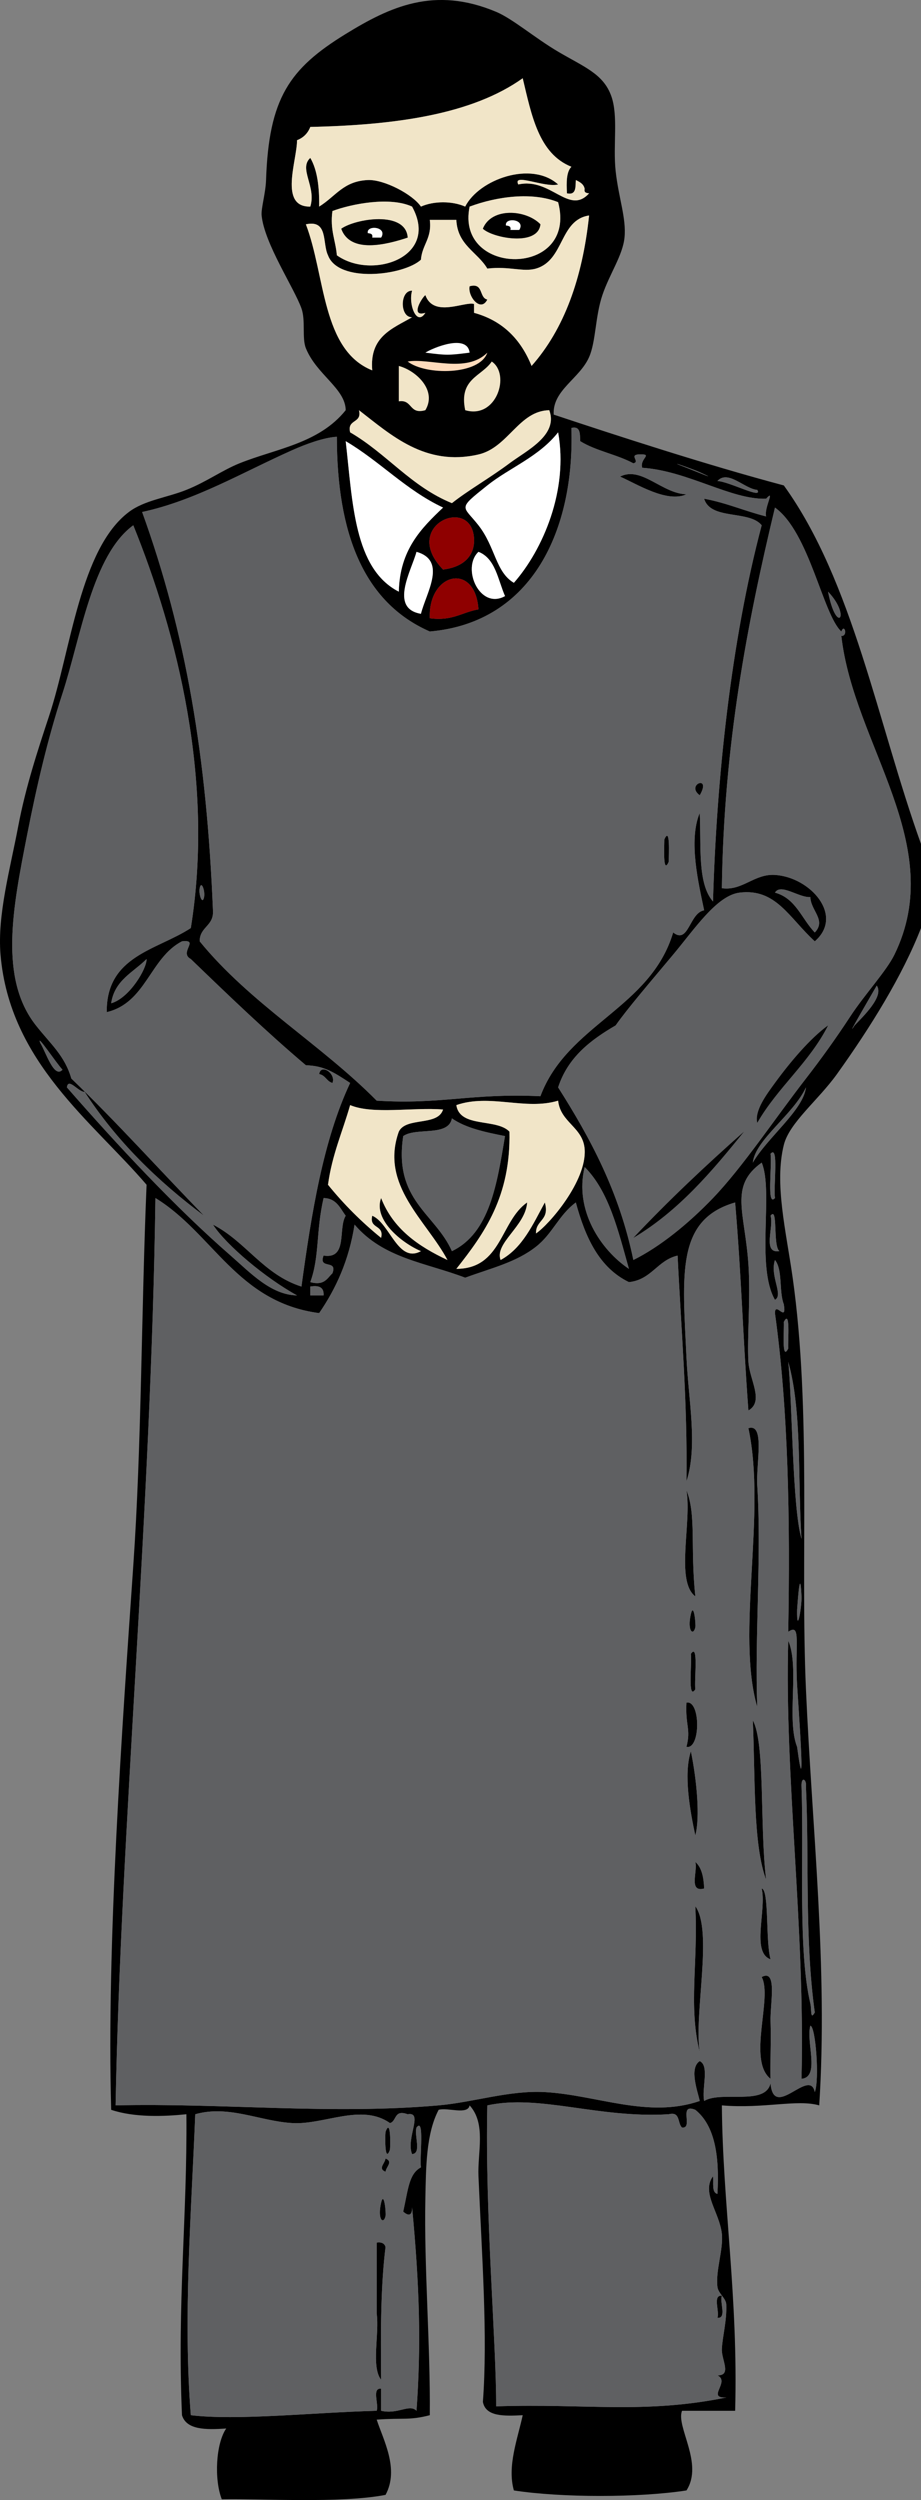 <?xml version="1.0" encoding="utf-8"?>
<!-- Generator: Adobe Illustrator 12.0.1, SVG Export Plug-In . SVG Version: 6.00 Build 51448)  -->
<!DOCTYPE svg PUBLIC "-//W3C//DTD SVG 1.1//EN" "http://www.w3.org/Graphics/SVG/1.1/DTD/svg11.dtd">
<svg  version="1.1" id="Layer_1" xmlns="http://www.w3.org/2000/svg" xmlns:xlink="http://www.w3.org/1999/xlink" width="208.094" height="564.781"
	 viewBox="0 0 208.094 564.781" overflow="visible" enable-background="new 0 0 208.094 564.781" xml:space="preserve">
<rect x="0" y="0" width="208.094" height="564.781" fill="#808080" stroke="none"/>
<g>
	<path fill-rule="evenodd" clip-rule="evenodd" d="M208.094,190.656c0,6.333,0,12.665,0,18.998
		c-4.161,10.718-11.404,22.399-18.997,32.996c-4.246,5.925-10.747,10.964-11.999,15.998c-2.177,8.752,0.513,19.445,2,29.996
		c4.251,30.15,1.725,63.985,3,92.988c1.386,31.531,4.991,62.994,2.999,93.988c-5.003-1.437-12.479,0.802-21.997,0
		c0.176,22.346,3.711,43.271,3,68.992c-4,0-7.999,0-11.999,0c-1.422,3.594,4.933,11.892,1,17.997
		c-10.75,1.654-28.246,1.654-38.995,0c-1.53-5.456,0.783-11.446,2-16.998c-4.204,0.205-8.359,0.36-8.999-2.999
		c1.109-14.895-0.213-32.791-1-50.994c-0.234-5.411,1.781-11.83-2-15.998c-0.431,2.236-4.928,0.405-6.999,1
		c-2.859,5.41-2.858,13.123-3,19.998c-0.318,15.473,1.15,33.195,1,48.993c-4.694,1.207-5.881,0.553-11.998,1
		c1.438,4.48,5.173,11.145,2,16.998c-10.223,1.977-28.244,0.811-36.995,1c-1.764-4.495-1.347-12.593,1-15.998
		c-4.653,0.32-8.986,0.321-9.999-3c-1.099-25.696,1.206-44.746,1-67.991c-5.077,0.52-11.733,0.769-16.998-1
		c-1.05-37.325,2.485-86.521,5-122.984c1.894-27.471,1.796-57.315,3-85.989C20.981,253.44,2.159,239.963,0.12,215.652
		c-0.75-8.932,2.19-19.407,4-28.996c1.672-8.86,4.436-17.237,6.999-24.997c4.908-14.856,6.983-37.68,17.998-45.994
		c3.541-2.672,8.562-3.225,12.999-5c4.572-1.829,8.042-4.403,11.999-5.999c8.199-3.307,17.931-4.435,23.997-11.999
		c-0.064-4.905-6.586-8.017-8.999-13.999c-0.925-2.293-0.026-6.279-1-8.999c-1.669-4.664-8.37-14.641-8.999-20.998
		c-0.155-1.571,0.898-4.973,1-7.999c0.621-18.506,5.292-25.186,17.998-32.996c10.012-6.155,20.042-10.86,33.995-5
		c3.718,1.562,8.738,5.9,13.999,8.999c5.866,3.455,10.196,4.994,11.998,9.999c1.644,4.564,0.357,11.146,1,16.998
		c0.665,6.059,2.438,10.632,2,14.998c-0.406,4.044-3.375,8.177-5,12.999c-1.637,4.858-1.451,10.472-2.999,13.998
		c-2.157,4.913-8.323,7.485-7.999,12.999c14.145,4.7,34.509,11.352,51.993,15.998C192.744,131.349,198.234,163.186,208.094,190.656z
		 M133.104,43.674c-0.61-0.057-1.184-0.15-1-1c-0.212-1.122-1.109-1.557-2-2c-0.095,1.571,0.134,3.467-2,3
		c-0.132-2.465-0.151-4.818,1-6c-7.386-2.946-9.004-11.66-10.998-19.998c-11.479,8.187-28.753,10.576-47.994,10.999
		c-0.56,1.44-1.56,2.44-3,3c0.018,4.54-4.167,15.133,3,14.999c1.423-4.48-2.697-8.558,0-10.999c1.598,2.734,2.059,6.607,2,10.999
		c3.8-2.367,5.474-5.749,10.999-6c3.63-0.165,10.101,3.2,11.999,6c2.902-1.296,7.096-1.296,9.998,0
		c3.131-6.178,14.988-10.413,20.998-5c-3.091,0.771-10.387-2.701-8.999,0C124.458,40.033,128.543,48.731,133.104,43.674z
		 M106.106,46.674c-3.281,15.881,24.495,16.102,19.998-1C120.28,43.313,112.299,44.36,106.106,46.674z M75.11,47.673
		c-0.59,4.257,0.719,6.613,1,9.999c7.854,5.631,23.32,0.495,16.998-10.999C88.114,44.359,79.41,46.054,75.11,47.673z M107.106,70.67
		c6.543,1.79,10.598,6.067,12.998,11.999c7.359-8.306,11.508-19.822,12.999-33.996c-6.743,1.032-5.566,10.121-11.999,11.999
		c-2.918,0.852-5.952-0.585-10.998,0c-2.234-3.765-6.735-5.264-6.999-10.999c-2,0-4,0-6,0c0.528,4.194-1.746,5.585-1.999,8.999
		c-3.932,3.612-18.684,5.312-20.998-1c-1.317-2.683,0.113-8.113-5-6.999c4.423,11.575,3.568,28.428,14.998,32.996
		c-0.666-7.665,4.564-9.434,8.999-11.999c-2.8,0.088-2.8-6.087,0-5.999c-0.89,2.984,1.02,8.185,2.999,4.999
		c-3.508,1.053-0.828-3.372,0-3.999c1.865,5.181,8.891,1.361,10.999,2C107.106,69.337,107.106,70.004,107.106,70.67z M79.11,97.667
		c8.232,4.766,13.757,12.24,22.998,15.998c3.638-2.896,8.594-5.702,12.998-8.999c3.846-2.879,11.098-6.33,8.999-11.999
		c-6.875,0.119-9.275,8.445-15.998,9.999c-12.019,2.778-19.776-4.425-26.997-9.999C81.854,95.746,78.365,94.589,79.11,97.667z
		 M145.102,105.667c-0.637-2.182,2.834-3.181-1-3c-1.875,0.24,0.567,1.646-1,2c-3.675-1.99-8.51-2.822-11.998-5
		c-0.096-1.571,0.134-3.467-2-3c0.739,22.809-8.653,43.952-31.996,45.994c-15.068-6.595-20.982-22.345-20.997-43.995
		c-3.007,0.179-7.049,1.688-9.999,3c-11.211,4.984-21.988,11.417-33.996,13.998c9.924,27.453,14.606,55.399,15.998,89.989
		c0.253,3.586-3.002,3.663-3,6.999c11.369,13.961,27.409,23.252,39.995,35.996c14.646,0.923,21.422-1.744,36.995-1
		c6.071-16.259,24.854-19.807,29.996-36.995c3.517,2.786,3.662-4.48,6.999-5c-1.196-5.818-3.63-15.68-0.999-21.997
		c0.361,7.304-0.584,15.915,2.999,19.997c0.783-27.474,4.028-58.662,10.999-84.989c-2.841-3.492-11.558-1.108-12.999-5.999
		c5.066,0.934,9.197,2.802,13.999,4c-0.5-1.956,2.179-6.38,0-4C165.161,112.927,155.408,106.366,145.102,105.667z M110.106,109.666
		c-6.87,5.486-5.555,4.461-2,8.999c3.833,4.893,3.871,10.564,7.999,12.999c6.553-7.451,12.368-20.955,9.999-33.996
		C121.746,103.218,115.102,105.676,110.106,109.666z M90.109,133.663c0.208-9.457,5.037-14.294,9.999-18.998
		c-8.394-3.938-14.233-10.43-21.997-14.998C79.686,113.422,79.963,128.477,90.109,133.663z M158.101,106.666
		c-1.468-0.675-8.588-3.158-3-1C157.168,106.465,162.943,108.895,158.101,106.666z M171.099,110.666
		c-2.854-0.203-6.618-4.636-8.999-2C164.809,108.797,172.479,112.916,171.099,110.666z M182.098,245.649
		c-2.846,6.164-11.484,11.832-11.999,16.998C173.402,256.941,181.541,250.772,182.098,245.649z M161.1,270.646
		c6.729-7.023,13.897-17.83,20.998-26.997c3.477-4.489,6.8-9.107,9.998-13.998c3.313-5.066,8.183-10.275,9.999-13.999
		c12.097-24.797-9.233-47.413-11.999-71.991c1.557,0.08,0.693-2.907,0-1c-4.176-3.82-7.217-22.416-14.998-27.997
		c-6.317,26.345-11.572,53.752-11.998,85.989c4.64,0.659,7.299-3.292,11.998-3c7.993,0.497,15.697,9.195,8.999,14.998
		c-5.817-5.312-8.783-12.018-16.998-10.999c-5.133,0.637-10.164,8.214-14.998,13.998c-5.153,6.167-10.406,12.285-12.998,15.998
		c-5.684,3.315-10.796,7.202-12.998,13.999c7.238,11.426,13.811,23.518,16.997,38.995
		C149.077,281.673,155.488,276.502,161.1,270.646z M187.097,133.663C188.955,143.482,192.429,139.27,187.097,133.663
		L187.097,133.663z M107.106,121.665c-0.55-9.891-16.69-2.931-6.999,6.999C104.949,128.075,107.312,125.366,107.106,121.665z
		 M19.118,246.649c-1.329,0.146-3.721-3.363-4-1c11.319,12.962,24.464,27.078,36.995,37.995c4.387,3.821,9.085,8.899,14.998,8.999
		c-7.1-3.906-15.982-11.338-18.998-15.998c7.475,3.856,11.402,11.262,19.998,13.998c2.285-16.713,4.921-33.074,10.999-45.994
		c-3.756-2.467-5.935-3.89-9.999-4c-9.025-7.64-17.513-15.816-25.997-23.997c-2.785-1.485,2.113-4.467-2-4
		c-7.245,3.753-8.105,13.892-16.998,15.998c-0.116-12.781,11.345-13.985,18.998-18.998c5.375-33.362-3.122-66.606-12.999-90.989
		c-9.263,6.786-11.836,25.214-15.998,37.995c-3.322,10.2-5.793,20.762-7.999,31.996c-3.204,16.321-6.4,32.339,2,42.995
		c3.334,4.23,6.497,6.807,7.999,11.999c10.367,9.963,19.959,20.702,29.996,30.996C35.618,266.811,26.328,257.77,19.118,246.649z
		 M95.108,138.662c1.194-4.78,5.95-12-1-13.998C92.932,128.966,87.924,137.443,95.108,138.662z M114.105,134.663
		c-1.619-3.713-2.158-8.507-5.999-9.999C104.228,128.328,108.379,137.842,114.105,134.663z M97.107,139.662
		c5.047,0.713,7.3-1.366,10.999-2C107.389,126.895,96.702,129.342,97.107,139.662z M46.114,202.654c0.272-1.361-0.619-3.903-1-2
		C44.842,202.016,45.733,204.558,46.114,202.654z M184.097,210.653c2.672-2.79-0.937-4.939-1-7.999
		c-2.594,0.182-6.696-3.196-7.999-1C179.824,202.927,181.139,207.613,184.097,210.653z M25.117,226.651
		c4.164-1.193,8.095-7.871,7.999-9.999C30.124,219.66,25.88,221.415,25.117,226.651z M193.096,231.65
		c1.958-2.08,6.708-6.573,4.999-8.999C196.753,224.968,190.758,235.259,193.096,231.65z M14.118,241.649
		c-1.388-1.452-6.088-8.541-5-6C10.298,237.528,12.229,243.795,14.118,241.649z M121.104,278.645
		c2.993-2.013,11.479-11.868,10.999-18.998c-0.34-5.033-5.471-6.014-5.999-10.999c-7.395,2.248-15.416-1.635-22.997,1
		c0.771,5.228,9.07,2.928,11.998,5.999c0.322,14.654-5.674,22.99-11.998,30.997c10.302-0.03,9.904-10.76,15.998-14.999
		c-0.343,5.346-7.437,9.199-6,12.999c4.965-2.701,7.289-8.042,9.999-12.999C124.251,275.791,121.001,275.542,121.104,278.645z
		 M175.098,293.643c-4.352-7.559-0.287-24.558-2.999-30.997c-7.406,5.296-3.792,11.186-3,22.998c0.512,7.637-0.322,16.592,0,21.997
		c0.244,4.092,3.611,8.91,0,10.998c-1.302-17.564-1.558-30.049-2.999-46.994c-13.389,3.889-11.874,16.182-10.999,34.996
		c0.454,9.764,2.594,19.989,0,27.996c0.255-17.919-1.192-34.136-2-50.993c-4.594,1.072-5.876,5.456-10.998,5.999
		c-6.738-3.261-9.864-10.133-11.999-17.998c-3.905,2.908-5.223,7.034-8.999,9.999c-4.489,3.525-9.945,4.782-15.998,6.999
		c-9.023-3.437-18.473-4.343-24.997-11.998c-1.256,8.076-4.198,14.466-7.999,19.997c-18.549-2.448-23.974-18.021-36.995-25.997
		c-0.962,70.81-7.865,143.127-8.999,204.974c24.165-0.563,48.748,2.144,72.991,0c7.91-0.699,15.979-3.438,23.997-2.999
		c11.66,0.639,23.379,6.032,34.996,2c-0.409-2.004-2.477-7.416,0-8.999c2.269,1.063,0.38,6.285,0.999,8.999
		c3.969-2.364,13.835,1.169,14.998-4c0.692,8.529,8.834-3.68,9.999,2c1.085-2.75,0.216-14.823-1-14.998
		c-1.046,3.619,2.269,11.6-1.999,11.998c0.835-34.165-3.854-68.136-3-98.987c2.599,6.067-0.437,17.768,2,23.997
		c2.133,15.702,0.171-10.921,0-13.998c-0.517-9.305,0.972-14.038-2-11.999c0.44-25.438,0.046-50.039-3-71.991
		c0.014-2.806,2.729,2.381,2-1.999c-1.126-2.874-0.202-7.797-2-9.999C173.88,288.274,177.098,292.538,175.098,293.643z
		 M95.108,282.644c-4.456-1.896-10.823-7.15-8.999-11.999c2.703,6.962,8.416,10.915,14.998,13.999
		c-4.753-8.935-15.313-16.892-10.999-28.997c1.62-3.379,8.829-1.169,9.999-5c-6.782-0.55-15.839,1.174-20.998-1
		c-1.695,5.971-4.097,11.234-4.999,17.998c3.581,4.417,7.581,8.417,11.999,11.999c0.745-3.078-2.745-1.921-2-5
		C88.106,276.337,89.907,285.483,95.108,282.644z M102.107,252.648c-0.79,4.21-8.053,1.946-10.999,4
		c-2.21,14.542,7.215,17.449,10.999,25.997c8.553-4.112,10.187-15.143,11.998-25.997
		C109.652,255.768,105.242,254.845,102.107,252.648z M175.098,270.646c-0.368-2.688,0.917-12.171-1-9.999
		C174.467,263.335,173.182,272.818,175.098,270.646z M142.103,286.644c-2.417-8.583-4.496-17.502-9.999-22.998
		C129.717,273.386,135.756,282.401,142.103,286.644z M167.099,265.646C162.023,271.229,171.084,261.263,167.099,265.646
		L167.099,265.646z M70.111,289.643c3.187,0.854,3.795-0.871,4.999-2c1.236-3.235-3.235-0.764-2-3.999
		c5.532,0.866,3.217-6.115,5-8.999c-1.286-1.714-2.068-3.932-5-4C71.356,278.265,72.236,283.812,70.111,289.643z M176.098,282.644
		c-1.521-1.211-0.246-10.329-2-7.999C174.922,277.154,172.154,283.255,176.098,282.644z M70.111,292.643c1,0,2,0,3,0
		c0.129-1.796-0.993-2.34-3-2C70.111,291.31,70.111,291.976,70.111,292.643z M178.098,304.641c-0.119-1.662,0.546-9.056-1-5.999
		C177.217,300.304,176.552,307.698,178.098,304.641z M181.098,347.636c-0.884-13.448,0.161-28.825-3-39.995
		C179.031,316.557,178.995,340.518,181.098,347.636z M181.098,360.634c-0.352-8.079-1.009,3.546-1,3
		C179.998,369.768,181.195,362.896,181.098,360.634z M182.098,403.629c0.224-1.7-1.127-2.475-1,0
		c0.568,16.062-0.846,36.927,1.999,48.993c0.31,1.311-0.067,3.893,1,2C181.776,437.88,182.857,419.745,182.098,403.629z
		 M162.1,495.618c0.49-8.489-0.558-15.44-4.999-18.998c-3.936-1.602-0.349,4.318-3,4c-1.067-0.933-0.311-3.688-3-3
		c-15.936,0.977-29.175-4.572-40.994-2c-0.546,24.528,2.043,53.822,1.999,67.992c20.38-0.677,33.319,1.781,51.994-2
		c-4.629,0.213,0.982-3.565-2-4.999c3.323,0.022,0.863-3.548,1-6c0.162-2.912,1.141-6.295,1-9.998c-0.056-1.461-1.812-2.487-2-4
		c-0.451-3.638,1.385-8.529,1-11.998c-0.542-4.886-4.704-9.261-2-12.999C161.271,493.114,160.742,495.308,162.1,495.618z
		 M88.109,479.62c-6.399-4.521-14.825,0.396-21.997,0c-7.357-0.405-14.419-4.153-21.998-2c-0.893,22.353-2.762,45.924-1,67.991
		c10.508,1.261,27.434-0.601,41.995-0.999c0.547-1.453-1.168-5.168,1-5c0,1.667,0,3.333,0,5c3.816,0.892,6.382-1.633,7.999,0
		c1.062-14.789,0.698-28.138-1-45.995c0.054,1.871-0.77,2.117-2,1c1.132-5.091,1.286-8.539,4-9.998
		c-0.325-2.408,0.853-11.429-1-8.999c-0.575,1.758,1.208,5.874-1,5.999c-1.449-3.532,2.648-9.634-1-8.999
		C88.963,476.474,89.679,479.19,88.109,479.62z"/>
	<path fill-rule="evenodd" clip-rule="evenodd" fill="#F1E5C8" d="M126.104,45.674c4.497,17.102-23.279,16.881-19.998,1
		C112.299,44.36,120.28,43.313,126.104,45.674z M109.106,51.673c2.21,2.099,12.45,4.063,12.998-1
		C118.831,47.307,111.016,46.811,109.106,51.673z"/>
	<path fill-rule="evenodd" clip-rule="evenodd" fill="#F1E5C8" d="M93.108,46.674c6.322,11.494-9.145,16.629-16.998,10.999
		c-0.281-3.386-1.59-5.742-1-9.999C79.41,46.054,88.114,44.359,93.108,46.674z M77.11,51.673c2.022,5.67,10.182,3.59,14.998,2
		C91.696,47.525,80.321,49.399,77.11,51.673z"/>
	<path fill-rule="evenodd" clip-rule="evenodd" d="M92.108,53.673c-4.816,1.59-12.976,3.67-14.998-2
		C80.321,49.399,91.696,47.525,92.108,53.673z M84.109,53.673c0.667,0,1.333,0,2,0c1.554-2.46-3.396-2.94-3-1
		C83.72,52.729,84.293,52.822,84.109,53.673z"/>
	<path fill-rule="evenodd" clip-rule="evenodd" fill="#FFFFFF" d="M83.109,52.673c-0.396-1.94,4.554-1.46,3,1c-0.667,0-1.333,0-2,0
		C84.293,52.822,83.72,52.729,83.109,52.673z"/>
	<path fill-rule="evenodd" clip-rule="evenodd" d="M106.106,64.671c3.21-0.876,2.073,2.593,4,3
		C108.613,70.675,105.625,66.935,106.106,64.671z"/>
	<path fill-rule="evenodd" clip-rule="evenodd" d="M96.107,79.669c4.863,0.613,5.137,0.613,9.999,0
		C105.588,75.281,97.661,78.65,96.107,79.669z M92.108,81.669c4.04,3.173,16.267,3.116,17.998-2
		C105.342,84.409,97.019,80.822,92.108,81.669z M105.106,92.668c7.092,2.101,10.297-8.111,6-10.999
		C108.826,85.055,103.617,85.513,105.106,92.668z M90.109,90.668c3.149-0.483,2.263,3.069,5.999,2
		c2.694-4.489-2.058-8.939-5.999-9.999C90.109,85.335,90.109,88.002,90.109,90.668z"/>
	<path fill-rule="evenodd" clip-rule="evenodd" fill="#FFFFFF" d="M106.106,79.669c-4.862,0.613-5.136,0.613-9.999,0
		C97.661,78.65,105.588,75.281,106.106,79.669z"/>
	<path fill-rule="evenodd" clip-rule="evenodd" fill="#F1E5C8" d="M111.106,81.669c4.297,2.887,1.092,13.099-6,10.999
		C103.617,85.513,108.826,85.055,111.106,81.669z"/>
	<path fill-rule="evenodd" clip-rule="evenodd" fill="#F1E5C8" d="M90.109,82.669c3.941,1.06,8.693,5.509,5.999,9.999
		c-3.735,1.069-2.85-2.483-5.999-2C90.109,88.002,90.109,85.335,90.109,82.669z"/>
	<path fill-rule="evenodd" clip-rule="evenodd" fill="#F1E5C8" d="M81.11,92.668c7.22,5.573,14.978,12.777,26.997,9.999
		c6.723-1.554,9.123-9.88,15.998-9.999c2.099,5.668-5.153,9.119-8.999,11.999c-4.404,3.297-9.36,6.103-12.998,8.999
		c-9.24-3.758-14.765-11.232-22.998-15.998C78.365,94.589,81.854,95.746,81.11,92.668z"/>
	<path fill-rule="evenodd" clip-rule="evenodd" fill="#FFFFFF" d="M126.104,97.667c2.369,13.041-3.446,26.545-9.999,33.996
		c-4.128-2.434-4.166-8.105-7.999-12.999c-3.555-4.537-4.87-3.513,2-8.999C115.102,105.676,121.746,103.218,126.104,97.667z"/>
	<path fill-rule="evenodd" clip-rule="evenodd" fill="#FFFFFF" d="M78.11,99.667c7.764,4.568,13.604,11.06,21.997,14.998
		c-4.962,4.703-9.791,9.541-9.999,18.998C79.963,128.477,79.686,113.422,78.11,99.667z"/>
	<path fill-rule="evenodd" clip-rule="evenodd" d="M140.103,107.666c4.811-2.448,9.462,3.848,14.998,4
		C150.748,113.656,144.041,109.416,140.103,107.666z"/>
	<path fill-rule="evenodd" clip-rule="evenodd" fill="#8F0000" d="M100.107,128.664c-9.691-9.93,6.449-16.89,6.999-6.999
		C107.312,125.366,104.949,128.075,100.107,128.664z"/>
	<path fill-rule="evenodd" clip-rule="evenodd" fill="#FFFFFF" d="M94.108,124.664c6.95,1.999,2.194,9.218,1,13.998
		C87.924,137.443,92.932,128.966,94.108,124.664z"/>
	<path fill-rule="evenodd" clip-rule="evenodd" fill="#FFFFFF" d="M108.106,124.664c3.841,1.491,4.38,6.286,5.999,9.999
		C108.379,137.842,104.228,128.328,108.106,124.664z"/>
	<path fill-rule="evenodd" clip-rule="evenodd" fill="#8F0000" d="M108.106,137.662c-3.699,0.634-5.952,2.713-10.999,2
		C96.702,129.342,107.389,126.895,108.106,137.662z"/>
	<path fill-rule="evenodd" clip-rule="evenodd" d="M158.101,179.657C154.82,177.235,160.88,174.879,158.101,179.657L158.101,179.657
		z"/>
	<path fill-rule="evenodd" clip-rule="evenodd" d="M150.102,189.656c1.377-3.183,0.989,3.533,0.999,5
		C149.724,197.838,150.111,191.122,150.102,189.656z"/>
	<path fill-rule="evenodd" clip-rule="evenodd" fill="#5F6062" d="M45.114,200.654c0.381-1.903,1.272,0.639,1,2
		C45.733,204.558,44.842,202.016,45.114,200.654z"/>
	<path fill-rule="evenodd" clip-rule="evenodd" fill="#5F6062" d="M175.098,201.654c1.303-2.196,5.405,1.182,7.999,1
		c0.063,3.06,3.672,5.209,1,7.999C181.139,207.613,179.824,202.927,175.098,201.654z"/>
	<path fill-rule="evenodd" clip-rule="evenodd" d="M75.11,244.649c-1.313-0.354-1.572-1.76-3-2
		C72.518,240.159,75.987,242.59,75.11,244.649z"/>
	<path fill-rule="evenodd" clip-rule="evenodd" fill="#F1E5C8" d="M123.104,271.646c-2.71,4.956-5.034,10.297-9.999,12.999
		c-1.437-3.8,5.657-7.653,6-12.999c-6.094,4.239-5.696,14.968-15.998,14.999c6.324-8.007,12.32-16.342,11.998-30.997
		c-2.928-3.071-11.228-0.771-11.998-5.999c7.581-2.635,15.603,1.248,22.997-1c0.528,4.984,5.659,5.965,5.999,10.999
		c0.48,7.129-8.006,16.984-10.999,18.998C121.001,275.542,124.251,275.791,123.104,271.646z"/>
	<path fill-rule="evenodd" clip-rule="evenodd" fill="#5F6062" d="M114.105,256.647c-1.812,10.854-3.445,21.884-11.998,25.997
		c-3.784-8.547-13.209-11.455-10.999-25.997c2.946-2.053,10.209,0.21,10.999-4C105.242,254.845,109.652,255.768,114.105,256.647z"/>
	<path fill-rule="evenodd" clip-rule="evenodd" fill="#5F6062" d="M174.098,260.647c1.917-2.173,0.632,7.311,1,9.999
		C173.182,272.818,174.467,263.335,174.098,260.647z"/>
	<path fill-rule="evenodd" clip-rule="evenodd" fill="#5F6062" d="M132.104,263.646c5.503,5.496,7.582,14.415,9.999,22.998
		C135.756,282.401,129.717,273.386,132.104,263.646z"/>
	<path fill-rule="evenodd" clip-rule="evenodd" fill="#5F6062" d="M73.111,270.646c2.932,0.068,3.713,2.286,5,4
		c-1.782,2.884,0.532,9.865-5,8.999c-1.236,3.235,3.235,0.764,2,3.999c-1.204,1.129-1.812,2.854-4.999,2
		C72.236,283.812,71.356,278.265,73.111,270.646z"/>
	<path fill-rule="evenodd" clip-rule="evenodd" fill="#5F6062" d="M174.098,274.645c1.754-2.33,0.479,6.788,2,7.999
		C172.154,283.255,174.922,277.154,174.098,274.645z"/>
	<path fill-rule="evenodd" clip-rule="evenodd" fill="#5F6062" d="M70.111,290.643c2.006-0.34,3.128,0.204,3,2c-1,0-2,0-3,0
		C70.111,291.976,70.111,291.31,70.111,290.643z"/>
	<path fill-rule="evenodd" clip-rule="evenodd" fill="#5F6062" d="M177.098,298.642c1.546-3.057,0.881,4.337,1,5.999
		C176.552,307.698,177.217,300.304,177.098,298.642z"/>
	<path fill-rule="evenodd" clip-rule="evenodd" fill="#5F6062" d="M178.098,307.641c3.161,11.17,2.116,26.547,3,39.995
		C178.995,340.518,179.031,316.557,178.098,307.641z"/>
	<path fill-rule="evenodd" clip-rule="evenodd" d="M171.099,385.631c-4.85-16.717,2.131-43.714-2-62.992
		c3.826-1.187,1.685,8.069,2,12.998C172.095,351.235,170.488,370.082,171.099,385.631z"/>
	<path fill-rule="evenodd" clip-rule="evenodd" d="M155.101,336.637c2.257,5.705,0.831,12.689,2,23.997
		C152.562,357.157,156.332,344.087,155.101,336.637z"/>
	<path fill-rule="evenodd" clip-rule="evenodd" d="M156.101,364.634c0.65-2.819,1.16,2.303,1,2.999
		C156.637,369.642,155.222,368.44,156.101,364.634z"/>
	<path fill-rule="evenodd" clip-rule="evenodd" d="M156.101,373.632c1.773-2.667,0.729,5.858,1,7.999
		C155.326,384.299,156.372,375.773,156.101,373.632z"/>
	<path fill-rule="evenodd" clip-rule="evenodd" d="M155.101,384.631c3.222-0.648,3.222,10.647,0,9.999
		C156.157,390.56,154.819,389.894,155.101,384.631z"/>
	<path fill-rule="evenodd" clip-rule="evenodd" d="M170.099,388.631c2.842,5.315,1.521,23.754,3,35.995
		C170.132,416.738,170.654,401.676,170.099,388.631z"/>
	<path fill-rule="evenodd" clip-rule="evenodd" d="M156.101,395.63c1.354,6.638,2.099,14.956,1,18.997
		C155.934,409.208,154.396,400.825,156.101,395.63z"/>
	<path fill-rule="evenodd" clip-rule="evenodd" d="M157.101,420.626c1.434,1.233,1.894,3.438,1.999,6
		C155.486,427.573,157.705,422.688,157.101,420.626z"/>
	<path fill-rule="evenodd" clip-rule="evenodd" d="M172.099,426.626c1.726,0.307,0.839,11.801,1.999,15.998
		C169.684,441.04,173.249,431.475,172.099,426.626z"/>
	<path fill-rule="evenodd" clip-rule="evenodd" d="M157.101,430.625c4.038,5.58-0.351,24.306,1,32.996
		C155.504,453.111,157.759,443.49,157.101,430.625z"/>
	<path fill-rule="evenodd" clip-rule="evenodd" d="M172.099,446.624c3.612-1.947,1.878,6.067,1.999,9.999
		c0.151,4.869-0.12,9.963,0,12.998C168.806,465.394,174.623,451.257,172.099,446.624z"/>
	<path fill-rule="evenodd" clip-rule="evenodd" d="M87.109,481.62c1.151-3.235,1.132,2.685,1,3.999
		C86.958,488.854,86.977,482.934,87.109,481.62z"/>
	<path fill-rule="evenodd" clip-rule="evenodd" d="M87.109,487.619c1.781,0.732,0.145,1.818,0,2.999
		C85.329,489.885,86.965,488.8,87.109,487.619z"/>
	<path fill-rule="evenodd" clip-rule="evenodd" d="M86.109,497.618c0.65-2.819,1.16,2.303,1,2.999
		C86.646,502.625,85.231,501.423,86.109,497.618z"/>
	<path fill-rule="evenodd" clip-rule="evenodd" d="M85.109,506.616c1.163-0.162,1.779,0.221,2,1c-1.043,8.398-1.128,18.191-1,29.996
		c-2.308-3.024-0.353-10.312-1-14.998C85.109,517.282,85.109,511.949,85.109,506.616z"/>
	<path fill-rule="evenodd" clip-rule="evenodd" d="M163.1,518.615c-0.547,1.453,1.168,5.168-1,4.999
		C162.646,522.161,160.932,518.446,163.1,518.615z"/>
	<path fill-rule="evenodd" clip-rule="evenodd" fill="#F1E5C8" d="M117.105,41.674c-1.388-2.701,5.908,0.771,8.999,0
		c-6.01-5.413-17.867-1.178-20.998,5c-2.902-1.296-7.096-1.296-9.998,0c-1.898-2.8-8.369-6.165-11.999-6
		c-5.524,0.251-7.198,3.633-10.999,6c0.059-4.392-0.402-8.264-2-10.999c-2.697,2.44,1.423,6.519,0,10.999
		c-7.167,0.135-2.982-10.458-3-14.999c1.44-0.56,2.44-1.56,3-3c19.241-0.423,36.516-2.812,47.994-10.999
		c1.994,8.337,3.612,17.052,10.998,19.998c-1.151,1.182-1.132,3.534-1,6c2.134,0.467,1.905-1.429,2-3c0.891,0.443,1.788,0.878,2,2
		c-0.184,0.85,0.39,0.943,1,1C128.543,48.731,124.458,40.033,117.105,41.674z"/>
	<path fill-rule="evenodd" clip-rule="evenodd" fill="#F1E5C8" d="M107.106,68.671c-2.108-0.638-9.134,3.181-10.999-2
		c-0.828,0.627-3.508,5.052,0,3.999c-1.979,3.186-3.889-2.015-2.999-4.999c-2.8-0.088-2.8,6.087,0,5.999
		c-4.435,2.564-9.665,4.334-8.999,11.999c-11.43-4.568-10.575-21.421-14.998-32.996c5.113-1.114,3.682,4.316,5,6.999
		c2.314,6.312,17.066,4.612,20.998,1c0.253-3.414,2.527-4.805,1.999-8.999c2,0,4,0,6,0c0.264,5.735,4.765,7.233,6.999,10.999
		c5.046-0.585,8.08,0.852,10.998,0c6.433-1.877,5.256-10.966,11.999-11.999c-1.491,14.174-5.64,25.69-12.999,33.996
		c-2.4-5.932-6.455-10.209-12.998-11.999C107.106,70.004,107.106,69.337,107.106,68.671z M110.106,67.671
		c-1.927-0.406-0.79-3.876-4-3C105.625,66.935,108.613,70.675,110.106,67.671z"/>
	<path fill-rule="evenodd" clip-rule="evenodd" fill="#FEDBBC" d="M110.106,79.669c-1.731,5.116-13.958,5.173-17.998,2
		C97.019,80.822,105.342,84.409,110.106,79.669z"/>
	<path fill-rule="evenodd" clip-rule="evenodd" fill="#5F6062" d="M173.099,112.666c2.179-2.381-0.5,2.044,0,4
		c-4.802-1.198-8.933-3.066-13.999-4c1.441,4.891,10.158,2.507,12.999,5.999c-6.971,26.328-10.216,57.515-10.999,84.989
		c-3.583-4.083-2.638-12.693-2.999-19.997c-2.631,6.317-0.197,16.179,0.999,21.997c-3.337,0.519-3.482,7.786-6.999,5
		c-5.142,17.188-23.925,20.736-29.996,36.995c-15.573-0.744-22.349,1.923-36.995,1c-12.586-12.744-28.626-22.034-39.995-35.996
		c-0.003-3.336,3.252-3.413,3-6.999c-1.392-34.589-6.074-62.536-15.998-89.989c12.008-2.581,22.785-9.014,33.996-13.998
		c2.95-1.312,6.991-2.821,9.999-3c0.015,21.649,5.929,37.399,20.997,43.995c23.343-2.042,32.735-23.185,31.996-45.994
		c2.134-0.467,1.904,1.428,2,3c3.488,2.178,8.323,3.009,11.998,5c1.567-0.354-0.875-1.76,1-2c3.834-0.181,0.363,0.818,1,3
		C155.408,106.366,165.161,112.927,173.099,112.666z M155.101,111.666c-5.536-0.152-10.188-6.447-14.998-4
		C144.041,109.416,150.748,113.656,155.101,111.666z M158.101,179.657C160.88,174.879,154.82,177.235,158.101,179.657
		L158.101,179.657z M151.101,194.655c-0.01-1.466,0.378-8.182-0.999-5C150.111,191.122,149.724,197.838,151.101,194.655z"/>
	<path fill-rule="evenodd" clip-rule="evenodd" fill="#5F6062" d="M155.101,105.667c-5.588-2.159,1.532,0.325,3,1
		C162.943,108.895,157.168,106.465,155.101,105.667z"/>
	<path fill-rule="evenodd" clip-rule="evenodd" fill="#5F6062" d="M162.1,108.666c2.381-2.637,6.146,1.796,8.999,2
		C172.479,112.916,164.809,108.797,162.1,108.666z"/>
	<path fill-rule="evenodd" clip-rule="evenodd" fill="#5F6062" d="M170.099,262.646c0.515-5.166,9.153-10.833,11.999-16.998
		C181.541,250.772,173.402,256.941,170.099,262.646z"/>
	<path fill-rule="evenodd" clip-rule="evenodd" fill="#5F6062" d="M143.102,284.644c-3.187-15.477-9.759-27.569-16.997-38.995
		c2.202-6.796,7.314-10.683,12.998-13.999c2.592-3.713,7.845-9.831,12.998-15.998c4.834-5.784,9.865-13.361,14.998-13.998
		c8.215-1.02,11.181,5.686,16.998,10.999c6.698-5.803-1.006-14.501-8.999-14.998c-4.699-0.292-7.358,3.659-11.998,3
		c0.426-32.237,5.681-59.644,11.998-85.989c7.781,5.581,10.822,24.177,14.998,27.997c0.693-1.907,1.557,1.08,0,1
		c2.766,24.578,24.096,47.194,11.999,71.991c-1.816,3.724-6.686,8.932-9.999,13.999c-3.198,4.891-6.521,9.509-9.998,13.998
		c-7.101,9.167-14.269,19.974-20.998,26.997C155.488,276.502,149.077,281.673,143.102,284.644z M175.098,244.649
		c-1.869,2.568-4.633,6.218-3.999,8.999c4.625-8.041,11.749-13.581,15.998-21.998C183.049,234.57,178.471,240.016,175.098,244.649z
		 M143.102,279.645c10.232-6.099,17.7-14.963,24.997-23.997C159.427,263.307,151.025,271.236,143.102,279.645z"/>
	<path fill-rule="evenodd" clip-rule="evenodd" fill="#5F6062" d="M187.097,133.663C192.429,139.27,188.955,143.482,187.097,133.663
		L187.097,133.663z"/>
	<path fill-rule="evenodd" clip-rule="evenodd" fill="#5F6062" d="M46.114,274.645c-10.037-10.294-19.629-21.033-29.996-30.996
		c-1.502-5.191-4.665-7.769-7.999-11.999c-8.4-10.656-5.204-26.674-2-42.995c2.206-11.234,4.677-21.796,7.999-31.996
		c4.162-12.781,6.735-31.209,15.998-37.995c9.876,24.382,18.374,57.627,12.999,90.989c-7.653,5.012-19.114,6.216-18.998,18.998
		c8.893-2.106,9.753-12.245,16.998-15.998c4.113-0.468-0.785,2.514,2,4c8.484,8.181,16.972,16.357,25.997,23.997
		c4.063,0.109,6.243,1.532,9.999,4c-6.077,12.92-8.714,29.281-10.999,45.994c-8.596-2.736-12.522-10.142-19.998-13.998
		c3.015,4.66,11.897,12.092,18.998,15.998c-5.913-0.1-10.611-5.178-14.998-8.999c-12.531-10.917-25.676-25.033-36.995-37.995
		c0.279-2.363,2.67,1.146,4,1C26.328,257.77,35.618,266.811,46.114,274.645z M72.111,242.649c1.427,0.24,1.687,1.646,3,2
		C75.987,242.59,72.518,240.159,72.111,242.649z"/>
	<path fill-rule="evenodd" clip-rule="evenodd" fill="#5F6062" d="M33.116,216.652c0.096,2.128-3.835,8.806-7.999,9.999
		C25.88,221.415,30.124,219.66,33.116,216.652z"/>
	<path fill-rule="evenodd" clip-rule="evenodd" fill="#5F6062" d="M198.095,222.652c1.709,2.426-3.041,6.919-4.999,8.999
		C190.758,235.259,196.753,224.968,198.095,222.652z"/>
	<path fill-rule="evenodd" clip-rule="evenodd" d="M187.097,231.65c-4.249,8.417-11.373,13.957-15.998,21.998
		c-0.634-2.781,2.13-6.431,3.999-8.999C178.471,240.016,183.049,234.57,187.097,231.65z"/>
	<path fill-rule="evenodd" clip-rule="evenodd" fill="#5F6062" d="M9.119,235.65c-1.088-2.542,3.611,4.547,5,6
		C12.229,243.795,10.298,237.528,9.119,235.65z"/>
	<path fill-rule="evenodd" clip-rule="evenodd" fill="#5F6062" d="M175.098,284.644c1.798,2.202,0.874,7.125,2,9.999
		c0.729,4.38-1.986-0.807-2,1.999c3.046,21.952,3.44,46.554,3,71.991c2.972-2.039,1.483,2.694,2,11.999
		c0.171,3.077,2.133,29.7,0,13.998c-2.437-6.229,0.599-17.93-2-23.997c-0.854,30.852,3.835,64.822,3,98.987
		c4.268-0.398,0.953-8.379,1.999-11.998c1.216,0.175,2.085,12.248,1,14.998c-1.165-5.68-9.307,6.529-9.999-2
		c-1.163,5.169-11.029,1.636-14.998,4c-0.619-2.714,1.27-7.936-0.999-8.999c-2.477,1.583-0.409,6.995,0,8.999
		c-11.617,4.032-23.336-1.361-34.996-2c-8.019-0.439-16.087,2.3-23.997,2.999c-24.243,2.144-48.826-0.563-72.991,0
		c1.134-61.847,8.037-134.164,8.999-204.974c13.021,7.976,18.446,23.548,36.995,25.997c3.801-5.531,6.743-11.921,7.999-19.997
		c6.523,7.655,15.973,8.562,24.997,11.998c6.053-2.217,11.509-3.474,15.998-6.999c3.776-2.964,5.094-7.09,8.999-9.999
		c2.135,7.865,5.261,14.737,11.999,17.998c5.122-0.543,6.404-4.927,10.998-5.999c0.808,16.857,2.255,33.074,2,50.993
		c2.594-8.007,0.454-18.232,0-27.996c-0.875-18.813-2.39-31.107,10.999-34.996c1.441,16.945,1.697,29.429,2.999,46.994
		c3.611-2.088,0.244-6.906,0-10.998c-0.322-5.405,0.512-14.36,0-21.997c-0.792-11.812-4.406-17.701,3-22.998
		c2.712,6.439-1.353,23.438,2.999,30.997C177.098,292.538,173.88,288.274,175.098,284.644z M171.099,335.637
		c-0.315-4.929,1.826-14.185-2-12.998c4.131,19.278-2.85,46.275,2,62.992C170.488,370.082,172.095,351.235,171.099,335.637z
		 M157.101,360.634c-1.169-11.308,0.257-18.292-2-23.997C156.332,344.087,152.562,357.157,157.101,360.634z M157.101,367.633
		c0.16-0.696-0.35-5.818-1-2.999C155.222,368.44,156.637,369.642,157.101,367.633z M157.101,381.631
		c-0.271-2.141,0.773-10.666-1-7.999C156.372,375.773,155.326,384.299,157.101,381.631z M155.101,394.63
		c3.222,0.648,3.222-10.647,0-9.999C154.819,389.894,156.157,390.56,155.101,394.63z M173.099,424.626
		c-1.479-12.241-0.158-30.68-3-35.995C170.654,401.676,170.132,416.738,173.099,424.626z M157.101,414.627
		c1.099-4.041,0.354-12.359-1-18.997C154.396,400.825,155.934,409.208,157.101,414.627z M159.1,426.626
		c-0.105-2.562-0.565-4.767-1.999-6C157.705,422.688,155.486,427.573,159.1,426.626z M174.098,442.625
		c-1.16-4.197-0.273-15.691-1.999-15.998C173.249,431.475,169.684,441.04,174.098,442.625z M158.101,463.622
		c-1.351-8.69,3.038-27.416-1-32.996C157.759,443.49,155.504,453.111,158.101,463.622z M174.098,469.621
		c-0.12-3.035,0.151-8.129,0-12.998c-0.121-3.932,1.613-11.946-1.999-9.999C174.623,451.257,168.806,465.394,174.098,469.621z"/>
	<path fill-rule="evenodd" clip-rule="evenodd" fill="#F1E5C8" d="M84.109,274.645c-0.745,3.078,2.745,1.922,2,5
		c-4.418-3.582-8.417-7.581-11.999-11.999c0.902-6.763,3.304-12.027,4.999-17.998c5.158,2.174,14.215,0.449,20.998,1
		c-1.17,3.83-8.379,1.62-9.999,5c-4.314,12.105,6.246,20.062,10.999,28.997c-6.582-3.084-12.295-7.036-14.998-13.999
		c-1.824,4.848,4.543,10.103,8.999,11.999C89.907,285.483,88.106,276.337,84.109,274.645z"/>
	<path fill-rule="evenodd" clip-rule="evenodd" d="M168.099,255.647c-7.297,9.034-14.765,17.898-24.997,23.997
		C151.025,271.236,159.427,263.307,168.099,255.647z"/>
	<path fill-rule="evenodd" clip-rule="evenodd" fill="#5F6062" d="M167.099,265.646
		C171.084,261.263,162.023,271.229,167.099,265.646L167.099,265.646z"/>
	<path fill-rule="evenodd" clip-rule="evenodd" fill="#5F6062" d="M180.098,363.634c-0.009,0.546,0.648-11.079,1-3
		C181.195,362.896,179.998,369.768,180.098,363.634z"/>
	<path fill-rule="evenodd" clip-rule="evenodd" fill="#5F6062" d="M184.097,454.623c-1.067,1.893-0.69-0.689-1-2
		c-2.845-12.066-1.431-32.931-1.999-48.993c-0.127-2.475,1.224-1.7,1,0C182.857,419.745,181.776,437.88,184.097,454.623z"/>
	<path fill-rule="evenodd" clip-rule="evenodd" fill="#5F6062" d="M161.1,491.618c-2.704,3.738,1.458,8.113,2,12.999
		c0.385,3.469-1.451,8.36-1,11.998c0.188,1.513,1.944,2.539,2,4c0.141,3.703-0.838,7.086-1,9.998c-0.137,2.452,2.323,6.022-1,6
		c2.982,1.434-2.629,5.212,2,4.999c-18.675,3.781-31.614,1.323-51.994,2c0.044-14.17-2.545-43.464-1.999-67.992
		c11.819-2.572,25.059,2.977,40.994,2c2.689-0.688,1.933,2.067,3,3c2.651,0.318-0.936-5.602,3-4
		c4.441,3.558,5.489,10.509,4.999,18.998C160.742,495.308,161.271,493.114,161.1,491.618z M162.1,523.614
		c2.168,0.169,0.453-3.546,1-4.999C160.932,518.446,162.646,522.161,162.1,523.614z"/>
	<path fill-rule="evenodd" clip-rule="evenodd" d="M122.104,50.673c-0.548,5.062-10.788,3.098-12.998,1
		C111.016,46.811,118.831,47.307,122.104,50.673z"/>
	<path fill-rule="evenodd" clip-rule="evenodd" fill="#5F6062" d="M92.108,477.62c3.648-0.635-0.449,5.467,1,8.999
		c2.208-0.125,0.425-4.241,1-5.999c1.853-2.43,0.675,6.591,1,8.999c-2.714,1.459-2.868,4.907-4,9.998c1.23,1.117,2.054,0.871,2-1
		c1.698,17.857,2.062,31.206,1,45.995c-1.617-1.633-4.183,0.892-7.999,0c0-1.667,0-3.333,0-5c-2.168-0.168-0.453,3.547-1,5
		c-14.561,0.398-31.487,2.26-41.995,0.999c-1.762-22.067,0.107-45.639,1-67.991c7.579-2.153,14.641,1.595,21.998,2
		c7.172,0.396,15.598-4.521,21.997,0C89.679,479.19,88.963,476.474,92.108,477.62z M88.109,485.619c0.132-1.314,0.151-7.234-1-3.999
		C86.977,482.934,86.958,488.854,88.109,485.619z M87.109,490.618c0.145-1.181,1.781-2.267,0-2.999
		C86.965,488.8,85.329,489.885,87.109,490.618z M87.109,500.617c0.161-0.696-0.349-5.818-1-2.999
		C85.231,501.423,86.646,502.625,87.109,500.617z M85.109,522.614c0.647,4.686-1.308,11.974,1,14.998
		c-0.129-11.805-0.044-21.598,1-29.996c-0.221-0.779-0.837-1.162-2-1C85.109,511.949,85.109,517.282,85.109,522.614z"/>
</g>
<path fill-rule="evenodd" clip-rule="evenodd" d="M115.323,51.95c0.667,0,1.333,0,2,0c1.555-2.46-3.396-2.94-3-1
	C114.934,51.007,115.507,51.1,115.323,51.95z"/>
<path fill-rule="evenodd" clip-rule="evenodd" fill="#FFFFFF" d="M114.323,50.95c-0.396-1.94,4.555-1.46,3,1c-0.667,0-1.333,0-2,0
	C115.507,51.1,114.934,51.007,114.323,50.95z"/>
</svg>
